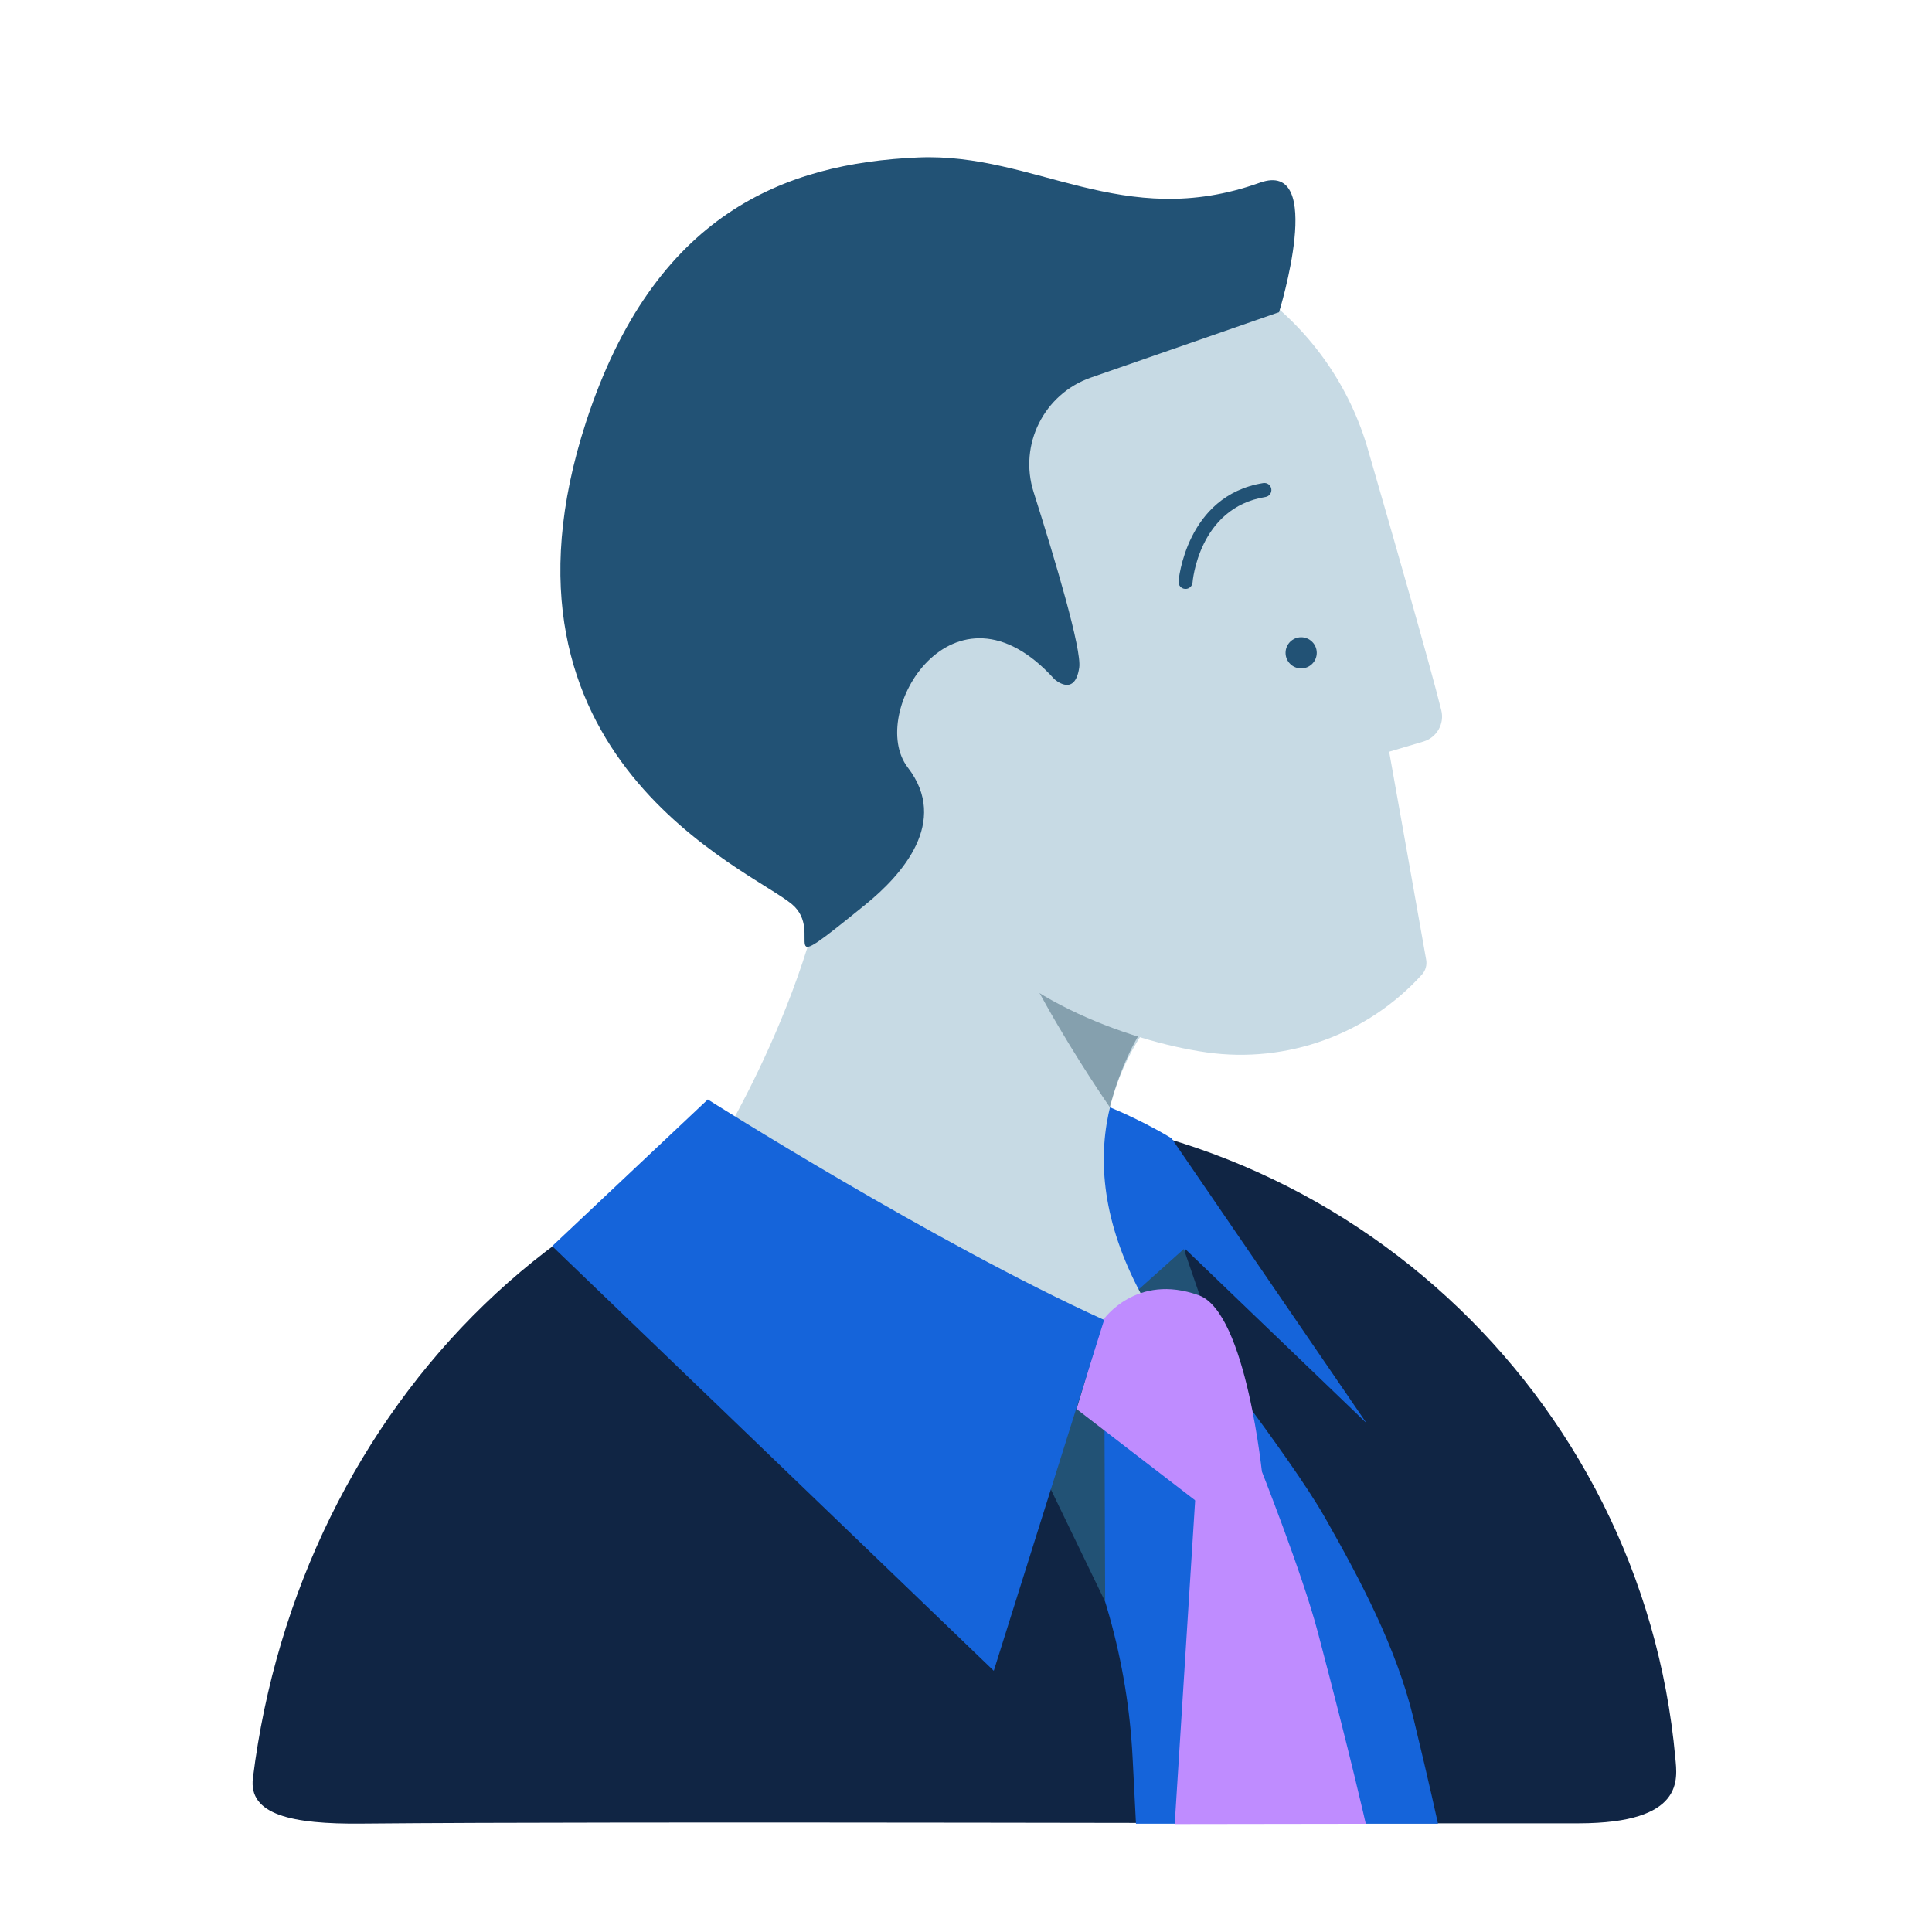 <svg width="160" height="160" viewBox="0 0 160 160" fill="none" xmlns="http://www.w3.org/2000/svg">
<g clip-path="url(#clip0)">
<path fill-rule="evenodd" clip-rule="evenodd" d="M138.742 145.58C138.908 147.35 139.524 150.987 130.751 151C109.376 151.034 52.209 150.815 29.909 151.023C24.195 151.075 20.555 150.299 20.947 147.243C24.764 116.54 48.546 91.875 79.903 91.875C110.704 91.875 136.027 115.487 138.742 145.58Z" fill="#102544"/>
<path fill-rule="evenodd" clip-rule="evenodd" d="M94.076 151.031C94.076 151.031 93.948 148.615 93.798 145.575C93.393 137.608 91.206 129.833 87.398 122.821C85.34 119.024 83.516 115.668 83.516 115.668L95.761 108.281L97.766 108.994C97.766 108.994 106.844 120.594 109.713 125.653C112.668 130.847 115.644 136.472 117.052 142.277C118.374 147.73 119.089 151.031 119.089 151.031H94.076Z" fill="#1564DA"/>
<path fill-rule="evenodd" clip-rule="evenodd" d="M98.171 103.451L113.169 117.859L97.019 94.265C97.019 94.265 88.369 88.904 82.833 90.094C79.515 90.81 85.596 104.782 91.686 108.708C95.74 111.319 98.171 103.451 98.171 103.451Z" fill="#1564DA"/>
<path fill-rule="evenodd" clip-rule="evenodd" d="M102.315 115.875L91.211 109.548L98.038 103.438L102.315 115.875Z" fill="#225275"/>
<path fill-rule="evenodd" clip-rule="evenodd" d="M107.807 74.476C107.807 74.476 103.35 76.439 99.084 80.347C97.966 81.371 96.861 82.528 95.853 83.819C90.93 90.121 88.313 99.597 97.734 112.207L58.769 96.083C58.769 96.083 68.54 80.904 69.181 66.22C69.903 49.704 107.807 74.476 107.807 74.476Z" fill="#C7DAE4"/>
<path fill-rule="evenodd" clip-rule="evenodd" d="M97.197 82.555C93.61 84.657 91.907 91.687 91.907 91.687C91.907 91.687 81.081 76.141 82.138 70.476C83.882 61.134 104.205 78.45 97.197 82.555Z" fill="#85A0AE"/>
<path fill-rule="evenodd" clip-rule="evenodd" d="M91.439 109.297L91.524 132.643L86.777 122.829L91.439 109.297Z" fill="#225275"/>
<path fill-rule="evenodd" clip-rule="evenodd" d="M91.374 109.295C91.374 109.295 94.08 105.386 99.286 107.272C103.243 108.705 104.561 122.387 104.561 122.387L99.022 124.283L89.16 116.695L91.374 109.295Z" fill="#BF8CFF"/>
<path fill-rule="evenodd" clip-rule="evenodd" d="M91.439 109.312L82.301 138.37L45.727 103.201L58.617 91.052C58.617 91.052 77.318 102.901 91.439 109.312Z" fill="#1564DA"/>
<path fill-rule="evenodd" clip-rule="evenodd" d="M113.305 37.286C111.819 32.066 108.64 27.488 104.268 24.272C101.271 22.053 98.217 19.985 97.288 20.03L97.288 20.03C88.601 20.448 80.708 25.21 76.287 32.699C71.867 40.188 67.791 51.259 71.623 59.066C74.72 65.378 77.041 70.224 79.997 76.247C82.954 82.271 93.282 86.216 99.926 87.154C106.57 88.093 113.247 85.681 117.756 80.713C117.757 80.712 117.757 80.712 117.757 80.712C118.056 80.382 118.187 79.933 118.111 79.494C117.613 76.633 115.044 62.254 115.044 62.254C115.044 62.254 117.068 61.658 117.892 61.408C118.992 61.075 119.639 59.938 119.362 58.823C118.428 55.063 115.43 44.618 113.305 37.286Z" fill="#C7DAE4"/>
<path d="M107.756 55.356C108.469 55.356 109.048 54.778 109.048 54.065C109.048 53.352 108.469 52.774 107.756 52.774C107.043 52.774 106.465 53.352 106.465 54.065C106.465 54.778 107.043 55.356 107.756 55.356Z" fill="#225275"/>
<path fill-rule="evenodd" clip-rule="evenodd" d="M98.762 48.236C98.762 48.236 99.236 42.048 104.802 41.156C105.119 41.105 105.335 40.806 105.285 40.488C105.234 40.171 104.935 39.954 104.617 40.005C98.191 41.036 97.601 48.144 97.601 48.144C97.575 48.464 97.815 48.745 98.135 48.77C98.456 48.796 98.737 48.557 98.762 48.236Z" fill="#225275"/>
<path fill-rule="evenodd" clip-rule="evenodd" d="M48.543 34.919C39.453 62.755 62.124 71.985 65.584 74.883C68.418 77.257 63.602 81.462 71.688 74.9C74.682 72.47 78.645 68.062 75.183 63.566C71.721 59.07 78.994 47.031 87.312 56.236C87.312 56.236 89.004 57.805 89.376 55.293C89.597 53.8 87.409 46.457 85.598 40.747C84.352 36.823 86.458 32.62 90.347 31.268C96.987 28.96 105.926 25.854 105.926 25.854C105.926 25.854 109.864 13.152 104.327 15.133C92.95 19.202 85.76 12.625 76.041 13.04C64.987 13.513 54.17 17.686 48.543 34.919Z" fill="#225275"/>
<path fill-rule="evenodd" clip-rule="evenodd" d="M97.285 151.061L99.001 123.882L104.338 121.445C104.338 121.445 107.856 130.301 109.137 135.171C111.861 145.488 113.108 151.039 113.108 151.039L97.285 151.061Z" fill="#BF8CFF"/>
</g>
<defs>
<clipPath id="clip0">
<rect width="160" height="160" fill="white"/>
</clipPath>
</defs>
</svg>
